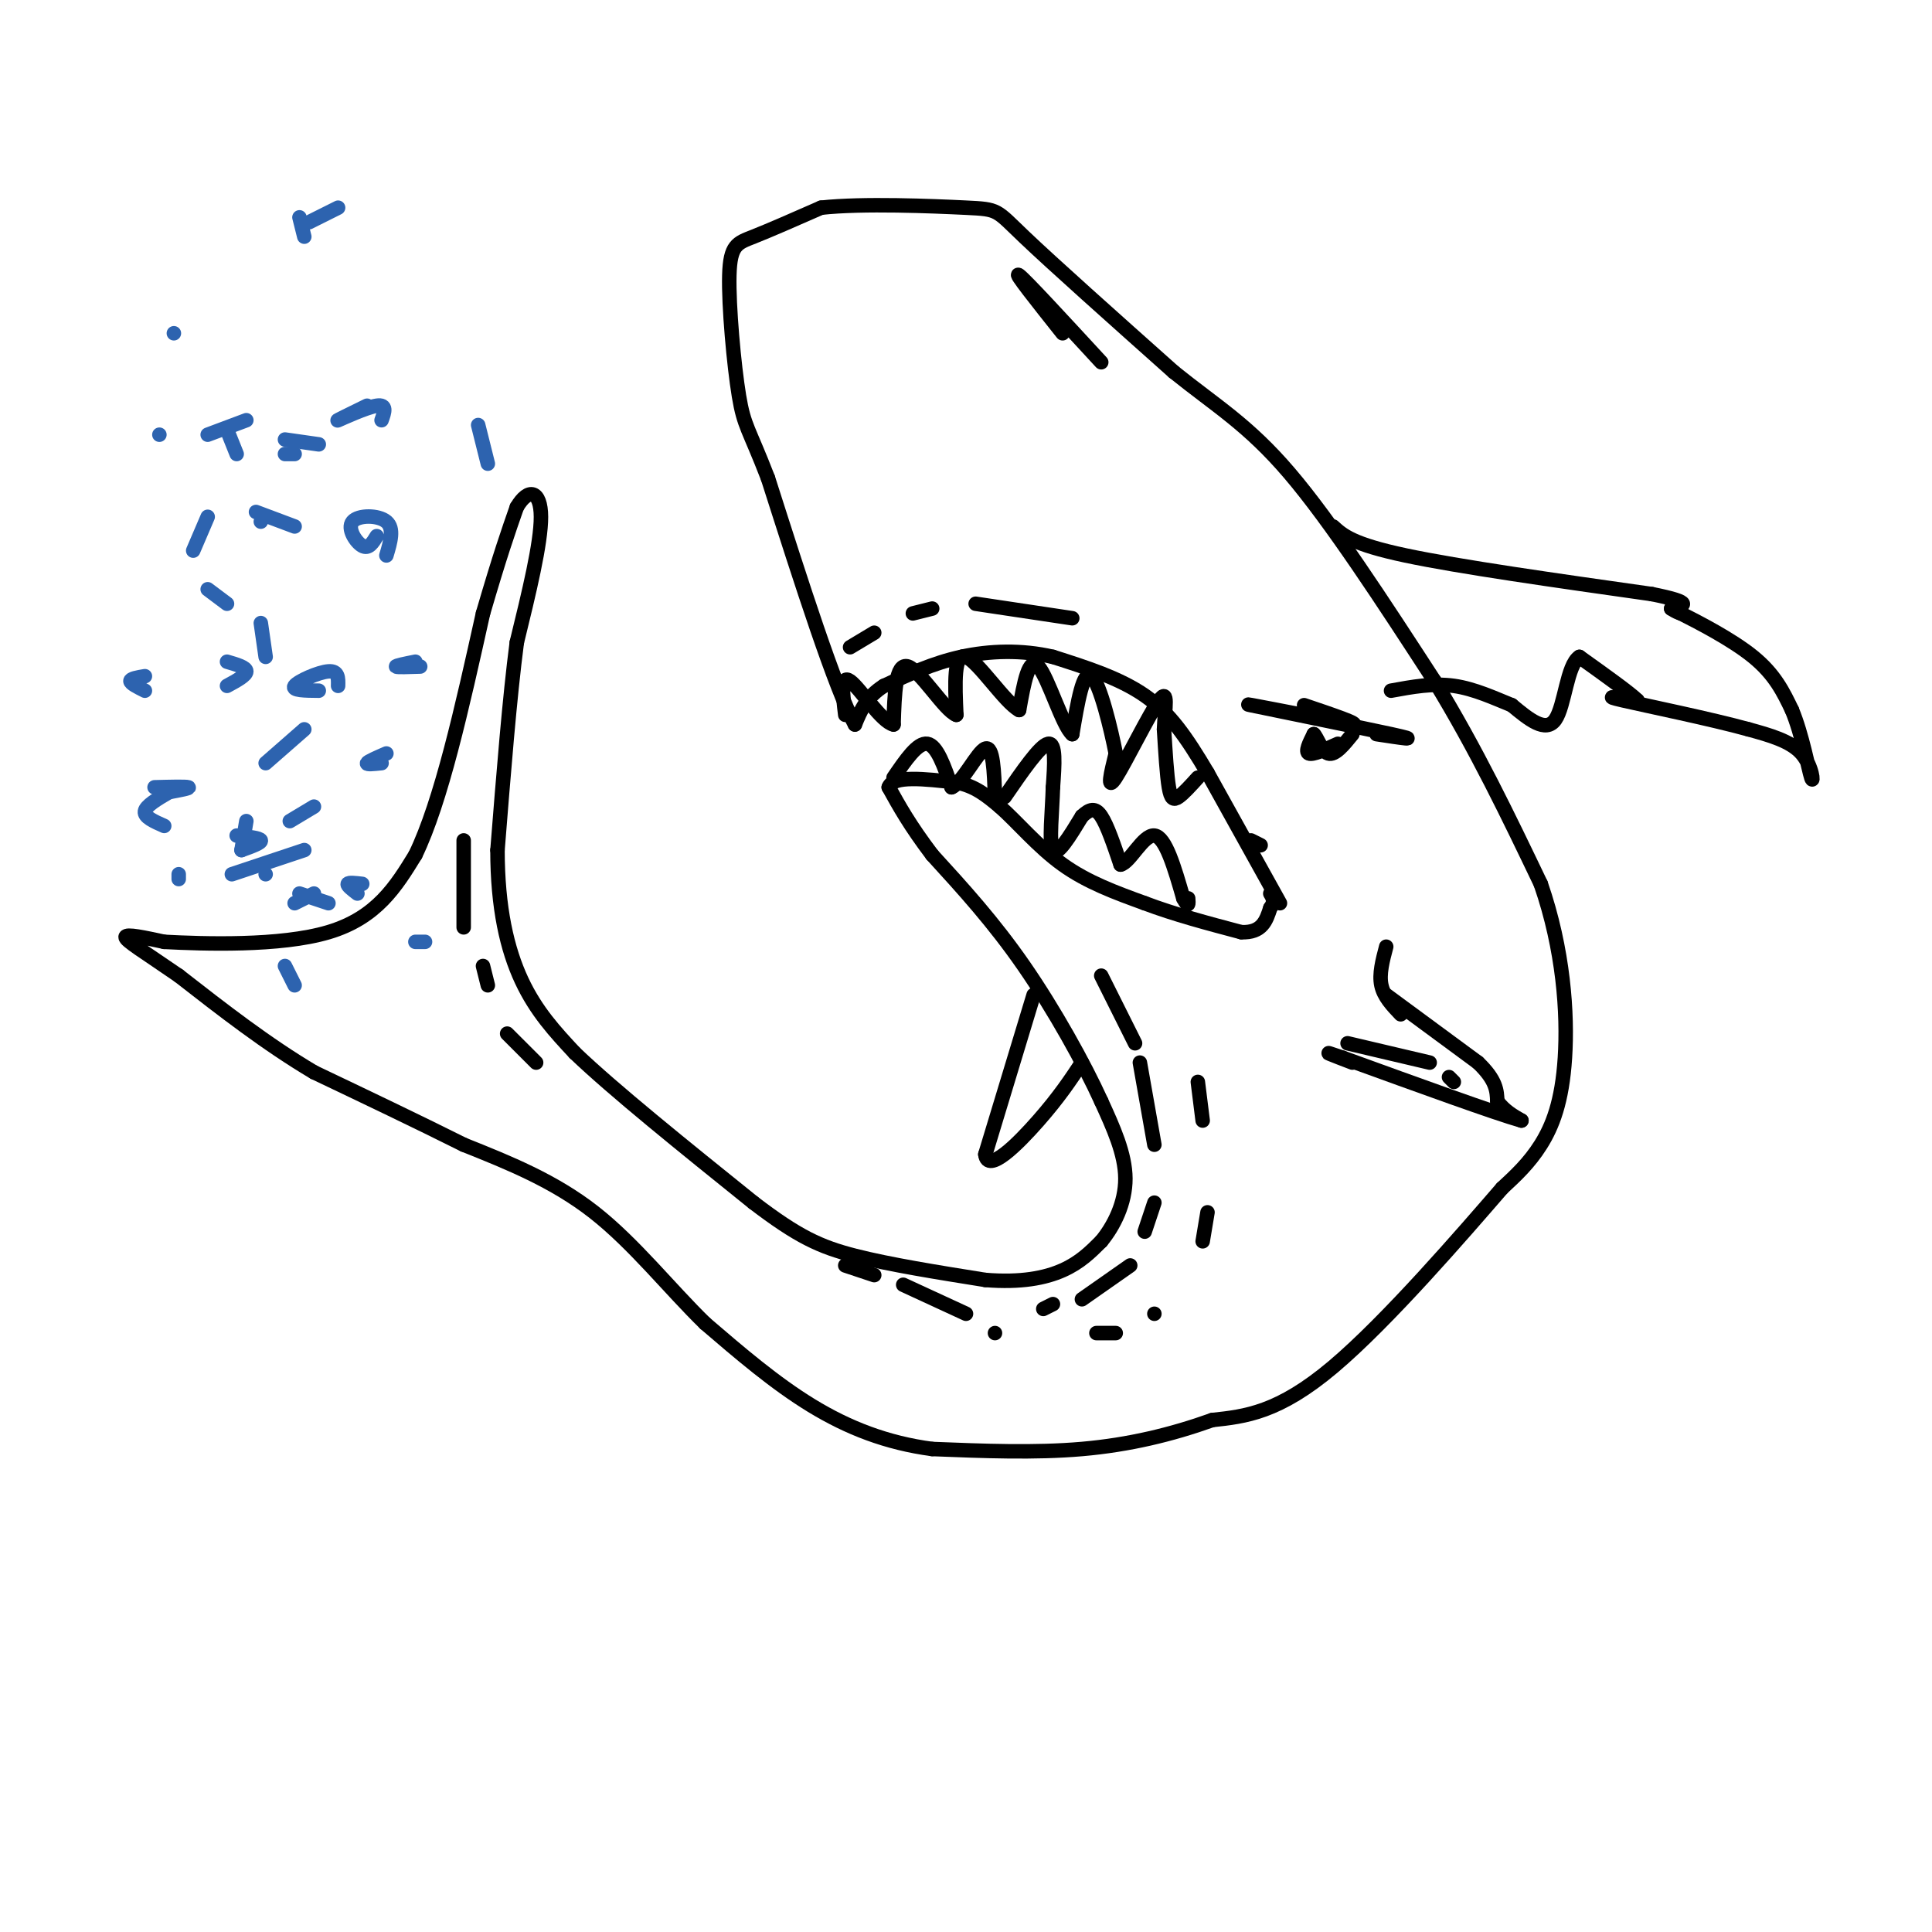 <svg viewBox='0 0 400 400' version='1.1' xmlns='http://www.w3.org/2000/svg' xmlns:xlink='http://www.w3.org/1999/xlink'><g fill='none' stroke='rgb(0,0,0)' stroke-width='3' stroke-linecap='round' stroke-linejoin='round'><path d='M265,187c0.000,0.000 -15.000,-27.000 -15,-27'/><path d='M250,160c-4.378,-7.400 -7.822,-12.400 -13,-16c-5.178,-3.600 -12.089,-5.800 -19,-8'/><path d='M218,136c-6.467,-1.511 -13.133,-1.289 -19,0c-5.867,1.289 -10.933,3.644 -16,6'/><path d='M183,142c-3.667,2.333 -4.833,5.167 -6,8'/><path d='M177,150c-4.000,-7.167 -11.000,-29.083 -18,-51'/><path d='M159,99c-3.987,-10.333 -4.955,-10.667 -6,-17c-1.045,-6.333 -2.166,-18.667 -2,-25c0.166,-6.333 1.619,-6.667 5,-8c3.381,-1.333 8.691,-3.667 14,-6'/><path d='M170,43c8.607,-0.952 23.125,-0.333 30,0c6.875,0.333 6.107,0.381 12,6c5.893,5.619 18.446,16.810 31,28'/><path d='M243,77c8.822,7.111 15.378,10.889 24,21c8.622,10.111 19.311,26.556 30,43'/><path d='M297,141c8.667,14.167 15.333,28.083 22,42'/><path d='M319,183c4.738,13.679 5.583,26.875 5,36c-0.583,9.125 -2.595,14.179 -5,18c-2.405,3.821 -5.202,6.411 -8,9'/><path d='M311,246c-7.911,9.133 -23.689,27.467 -35,37c-11.311,9.533 -18.156,10.267 -25,11'/><path d='M251,294c-8.511,3.044 -17.289,5.156 -27,6c-9.711,0.844 -20.356,0.422 -31,0'/><path d='M193,300c-9.400,-1.244 -17.400,-4.356 -25,-9c-7.600,-4.644 -14.800,-10.822 -22,-17'/><path d='M146,274c-7.333,-7.133 -14.667,-16.467 -23,-23c-8.333,-6.533 -17.667,-10.267 -27,-14'/><path d='M96,237c-9.667,-4.833 -20.333,-9.917 -31,-15'/><path d='M65,222c-9.833,-5.833 -18.917,-12.917 -28,-20'/><path d='M37,202c-7.156,-4.933 -11.044,-7.267 -11,-8c0.044,-0.733 4.022,0.133 8,1'/><path d='M34,195c8.000,0.422 24.000,0.978 34,-2c10.000,-2.978 14.000,-9.489 18,-16'/><path d='M86,177c5.333,-11.000 9.667,-30.500 14,-50'/><path d='M100,127c3.500,-12.000 5.250,-17.000 7,-22'/><path d='M107,105c2.422,-4.133 4.978,-3.467 5,2c0.022,5.467 -2.489,15.733 -5,26'/><path d='M107,133c-1.500,11.500 -2.750,27.250 -4,43'/><path d='M103,176c0.000,12.022 2.000,20.578 5,27c3.000,6.422 7.000,10.711 11,15'/><path d='M119,218c8.000,7.667 22.500,19.333 37,31'/><path d='M156,249c9.222,7.044 13.778,9.156 21,11c7.222,1.844 17.111,3.422 27,5'/><path d='M204,265c7.400,0.600 12.400,-0.400 16,-2c3.600,-1.600 5.800,-3.800 8,-6'/><path d='M228,257c2.578,-3.111 5.022,-7.889 5,-13c-0.022,-5.111 -2.511,-10.556 -5,-16'/><path d='M228,228c-3.489,-7.689 -9.711,-18.911 -16,-28c-6.289,-9.089 -12.644,-16.044 -19,-23'/><path d='M193,177c-4.667,-6.167 -6.833,-10.083 -9,-14'/><path d='M184,163c0.833,-2.500 7.417,-1.750 14,-1'/><path d='M198,162c3.833,0.667 6.417,2.833 9,5'/><path d='M207,167c3.533,3.089 7.867,8.311 13,12c5.133,3.689 11.067,5.844 17,8'/><path d='M237,187c6.167,2.333 13.083,4.167 20,6'/><path d='M257,193c4.333,0.167 5.167,-2.417 6,-5'/><path d='M263,188c1.000,-1.333 0.500,-2.167 0,-3'/><path d='M208,165c3.667,-5.333 7.333,-10.667 9,-11c1.667,-0.333 1.333,4.333 1,9'/><path d='M218,163c-0.111,4.600 -0.889,11.600 0,13c0.889,1.400 3.444,-2.800 6,-7'/><path d='M224,169c1.644,-1.533 2.756,-1.867 4,0c1.244,1.867 2.622,5.933 4,10'/><path d='M232,179c1.911,-0.356 4.689,-6.244 7,-6c2.311,0.244 4.156,6.622 6,13'/><path d='M245,186c1.167,2.167 1.083,1.083 1,0'/><path d='M185,161c2.500,-3.667 5.000,-7.333 7,-7c2.000,0.333 3.500,4.667 5,9'/><path d='M197,163c2.244,-0.822 5.356,-7.378 7,-8c1.644,-0.622 1.822,4.689 2,10'/><path d='M248,161c-1.489,1.644 -2.978,3.289 -4,4c-1.022,0.711 -1.578,0.489 -2,-2c-0.422,-2.489 -0.711,-7.244 -1,-12'/><path d='M241,151c0.155,-4.226 1.042,-8.792 -1,-6c-2.042,2.792 -7.012,12.940 -9,16c-1.988,3.060 -0.994,-0.970 0,-5'/><path d='M231,156c-0.933,-4.867 -3.267,-14.533 -5,-16c-1.733,-1.467 -2.867,5.267 -4,12'/><path d='M222,152c-2.000,-1.644 -5.000,-11.756 -7,-14c-2.000,-2.244 -3.000,3.378 -4,9'/><path d='M211,147c-2.978,-1.578 -8.422,-10.022 -11,-11c-2.578,-0.978 -2.289,5.511 -2,12'/><path d='M198,148c-2.400,-0.889 -7.400,-9.111 -10,-10c-2.600,-0.889 -2.800,5.556 -3,12'/><path d='M185,150c-2.422,-0.444 -6.978,-7.556 -9,-9c-2.022,-1.444 -1.511,2.778 -1,7'/><path d='M285,152c4.956,0.756 9.911,1.511 3,0c-6.911,-1.511 -25.689,-5.289 -29,-6c-3.311,-0.711 8.844,1.644 21,4'/><path d='M280,150c1.833,0.000 -4.083,-2.000 -10,-4'/><path d='M277,154c-2.583,1.167 -5.167,2.333 -6,2c-0.833,-0.333 0.083,-2.167 1,-4'/><path d='M272,152c0.600,0.444 1.600,3.556 3,4c1.400,0.444 3.200,-1.778 5,-4'/><path d='M287,206c0.000,0.000 19.000,14.000 19,14'/><path d='M306,220c3.833,3.667 3.917,5.833 4,8'/><path d='M310,228c1.500,2.000 3.250,3.000 5,4'/><path d='M315,232c-5.333,-1.500 -21.167,-7.250 -37,-13'/><path d='M278,219c-5.833,-2.000 -1.917,-0.500 2,1'/><path d='M290,210c-1.750,-1.833 -3.500,-3.667 -4,-6c-0.500,-2.333 0.250,-5.167 1,-8'/><path d='M214,206c0.000,0.000 -10.000,33.000 -10,33'/><path d='M204,239c0.489,4.111 6.711,-2.111 11,-7c4.289,-4.889 6.644,-8.444 9,-12'/><path d='M276,109c2.000,1.833 4.000,3.667 15,6c11.000,2.333 31.000,5.167 51,8'/><path d='M342,123c9.167,1.833 6.583,2.417 4,3'/><path d='M346,126c1.000,0.667 1.500,0.833 2,1'/><path d='M348,127c3.289,1.667 10.511,5.333 15,9c4.489,3.667 6.244,7.333 8,11'/><path d='M371,147c2.131,5.107 3.458,12.375 4,14c0.542,1.625 0.298,-2.393 -2,-5c-2.298,-2.607 -6.649,-3.804 -11,-5'/><path d='M362,151c-7.622,-2.111 -21.178,-4.889 -26,-6c-4.822,-1.111 -0.911,-0.556 3,0'/><path d='M339,145c-1.500,-1.500 -6.750,-5.250 -12,-9'/><path d='M327,136c-2.578,1.622 -3.022,10.178 -5,13c-1.978,2.822 -5.489,-0.089 -9,-3'/><path d='M313,146c-3.489,-1.400 -7.711,-3.400 -12,-4c-4.289,-0.600 -8.644,0.200 -13,1'/><path d='M220,69c-5.167,-6.500 -10.333,-13.000 -9,-12c1.333,1.000 9.167,9.500 17,18'/><path d='M228,202c0.000,0.000 7.000,14.000 7,14'/><path d='M236,220c0.000,0.000 3.000,17.000 3,17'/><path d='M239,249c0.000,0.000 -2.000,6.000 -2,6'/><path d='M234,262c0.000,0.000 -10.000,7.000 -10,7'/><path d='M218,270c0.000,0.000 -2.000,1.000 -2,1'/><path d='M248,224c0.000,0.000 1.000,8.000 1,8'/><path d='M250,251c0.000,0.000 -1.000,6.000 -1,6'/><path d='M239,272c0.000,0.000 0.000,0.000 0,0'/><path d='M231,276c0.000,0.000 -4.000,0.000 -4,0'/><path d='M206,276c0.000,0.000 0.000,0.000 0,0'/><path d='M200,272c0.000,0.000 -13.000,-6.000 -13,-6'/><path d='M181,264c0.000,0.000 -6.000,-2.000 -6,-2'/><path d='M222,128c0.000,0.000 -20.000,-3.000 -20,-3'/><path d='M193,126c0.000,0.000 -4.000,1.000 -4,1'/><path d='M181,131c0.000,0.000 -5.000,3.000 -5,3'/><path d='M259,174c0.000,0.000 2.000,1.000 2,1'/><path d='M279,216c0.000,0.000 17.000,4.000 17,4'/><path d='M300,223c0.000,0.000 1.000,1.000 1,1'/><path d='M96,174c0.000,0.000 0.000,18.000 0,18'/><path d='M100,200c0.000,0.000 1.000,4.000 1,4'/><path d='M105,214c0.000,0.000 6.000,6.000 6,6'/></g>
<g fill='none' stroke='rgb(45,99,175)' stroke-width='3' stroke-linecap='round' stroke-linejoin='round'><path d='M80,115c0.833,-2.798 1.667,-5.595 0,-7c-1.667,-1.405 -5.833,-1.417 -7,0c-1.167,1.417 0.667,4.262 2,5c1.333,0.738 2.167,-0.631 3,-2'/><path d='M79,87c0.600,-1.667 1.200,-3.333 -1,-3c-2.200,0.333 -7.200,2.667 -8,3c-0.800,0.333 2.600,-1.333 6,-3'/><path d='M70,142c0.044,-1.578 0.089,-3.156 -2,-3c-2.089,0.156 -6.311,2.044 -7,3c-0.689,0.956 2.156,0.978 5,1'/><path d='M80,156c-1.917,0.833 -3.833,1.667 -4,2c-0.167,0.333 1.417,0.167 3,0'/><path d='M87,138c-2.417,0.083 -4.833,0.167 -5,0c-0.167,-0.167 1.917,-0.583 4,-1'/><path d='M101,96c0.000,0.000 -2.000,-8.000 -2,-8'/><path d='M75,183c-1.417,-0.167 -2.833,-0.333 -3,0c-0.167,0.333 0.917,1.167 2,2'/><path d='M88,195c0.000,0.000 -2.000,0.000 -2,0'/><path d='M61,204c0.000,0.000 -2.000,-4.000 -2,-4'/><path d='M50,176c2.083,-0.750 4.167,-1.500 4,-2c-0.167,-0.500 -2.583,-0.750 -5,-1'/><path d='M50,176c0.000,0.000 1.000,-6.000 1,-6'/><path d='M68,187c0.000,0.000 -6.000,-2.000 -6,-2'/><path d='M61,187c0.000,0.000 4.000,-2.000 4,-2'/><path d='M47,142c2.000,-1.083 4.000,-2.167 4,-3c0.000,-0.833 -2.000,-1.417 -4,-2'/><path d='M49,94c0.000,0.000 -2.000,-5.000 -2,-5'/><path d='M43,90c0.000,0.000 8.000,-3.000 8,-3'/><path d='M63,49c0.000,0.000 -1.000,-4.000 -1,-4'/><path d='M64,46c0.000,0.000 6.000,-3.000 6,-3'/><path d='M30,143c-1.500,-0.750 -3.000,-1.500 -3,-2c0.000,-0.500 1.500,-0.750 3,-1'/><path d='M35,164c2.250,-0.417 4.500,-0.833 4,-1c-0.500,-0.167 -3.750,-0.083 -7,0'/><path d='M35,164c-2.417,1.417 -4.833,2.833 -5,4c-0.167,1.167 1.917,2.083 4,3'/><path d='M37,182c0.000,0.000 0.000,-1.000 0,-1'/><path d='M55,181c0.000,0.000 0.000,0.000 0,0'/><path d='M48,181c0.000,0.000 15.000,-5.000 15,-5'/><path d='M60,170c0.000,0.000 5.000,-3.000 5,-3'/><path d='M55,158c0.000,0.000 8.000,-7.000 8,-7'/><path d='M55,136c0.000,0.000 -1.000,-7.000 -1,-7'/><path d='M47,125c0.000,0.000 -4.000,-3.000 -4,-3'/><path d='M40,114c0.000,0.000 3.000,-7.000 3,-7'/><path d='M33,90c0.000,0.000 0.000,0.000 0,0'/><path d='M36,69c0.000,0.000 0.000,0.000 0,0'/><path d='M66,92c0.000,0.000 -7.000,-1.000 -7,-1'/><path d='M59,94c0.000,0.000 2.000,0.000 2,0'/><path d='M61,109c0.000,0.000 -8.000,-3.000 -8,-3'/><path d='M54,108c0.000,0.000 0.000,0.000 0,0'/></g>
</svg>